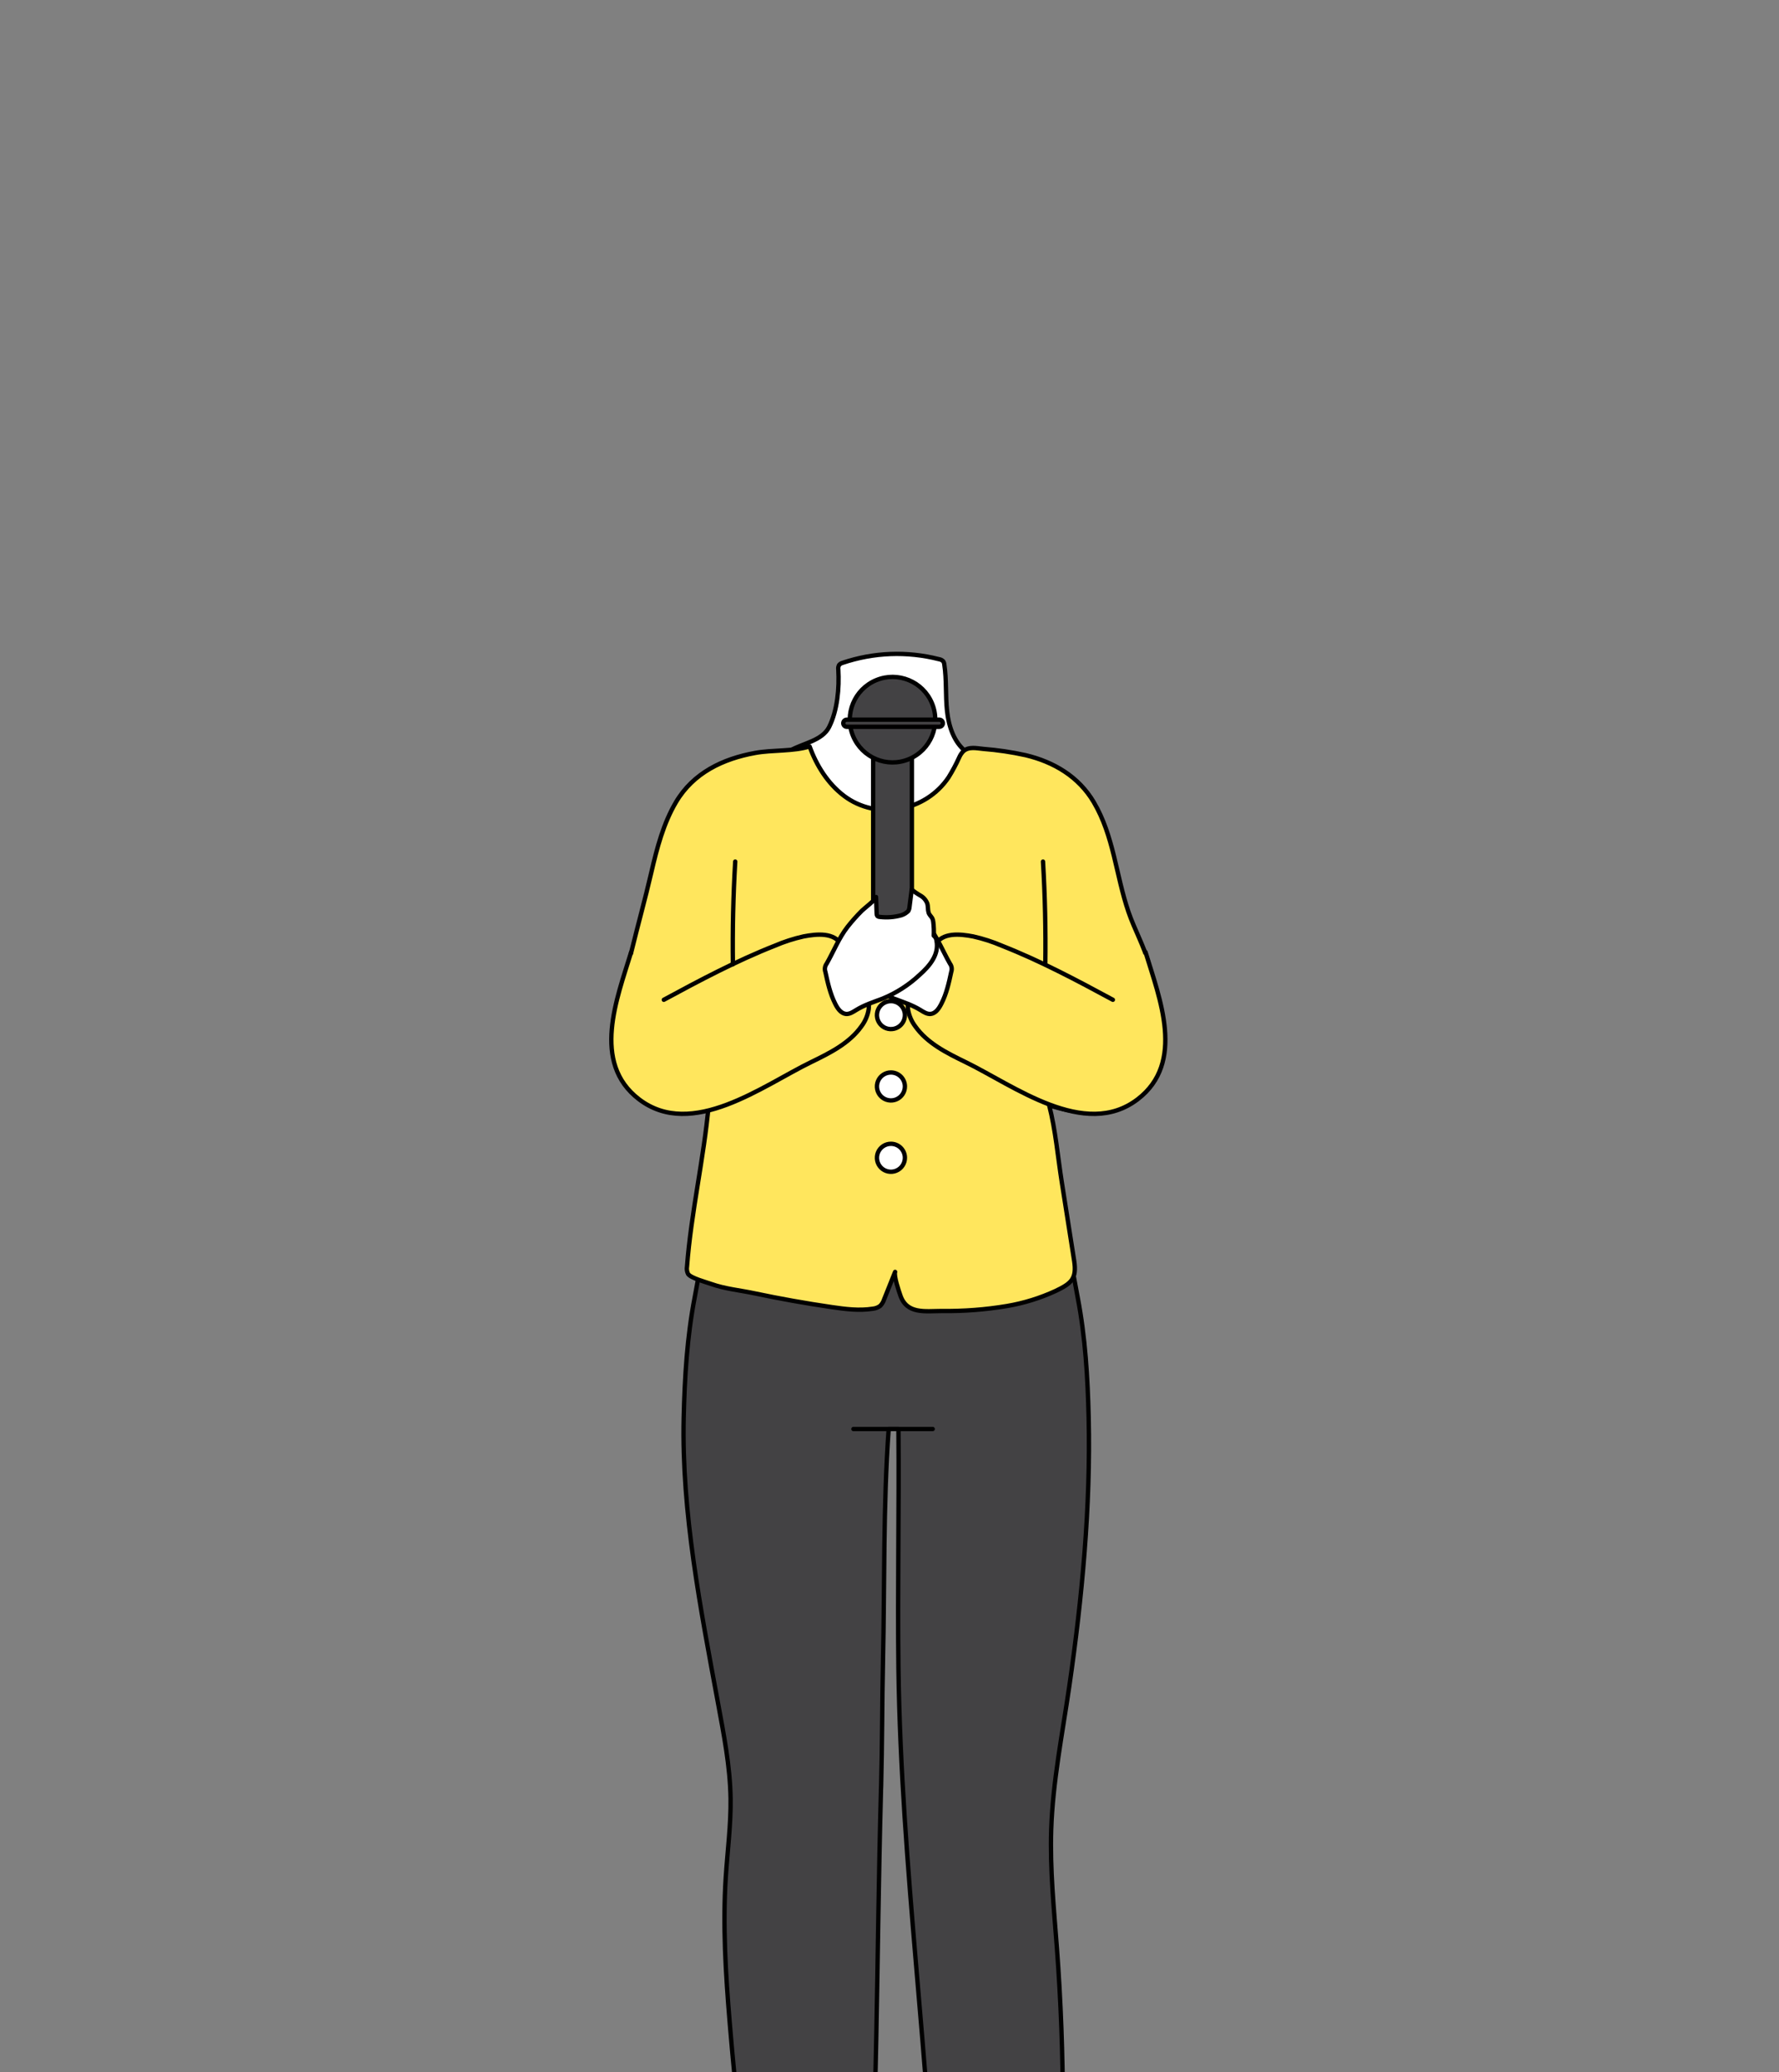 <svg width="1609" height="1873" viewBox="0 0 1609 1873" fill="none" xmlns="http://www.w3.org/2000/svg">
<rect x="0" y="0" width="1609" height="1873" fill="#808080" stroke="none"/>
<g clip-path="url(#clip0_129_2222)">
<path d="M864.37 771.111C874.282 766.326 883.003 759.389 889.897 750.808C901.364 736.317 913.224 710.515 897.417 694.531C890.859 687.894 881.237 685.283 873.854 679.569C862.779 671.007 858.027 656.516 856.535 642.594C855.043 628.672 856.201 614.534 854.08 600.711C854 599.669 853.663 598.664 853.099 597.785C852.052 596.701 850.666 596.008 849.171 595.821C820.433 588.479 790.182 589.632 762.085 599.14C760.848 599.451 759.737 600.137 758.904 601.104C758.21 602.394 757.968 603.881 758.217 605.325C759.16 621.898 757.471 642.044 749.891 657.144C743.667 669.515 726.328 671.793 715.175 678.194C699.466 687.187 708.361 703.564 717.806 716.798C737.619 744.308 764.618 768.009 797.371 777.022C819.692 783.135 843.464 781.038 864.37 771.111Z" fill="white" stroke="black" stroke-width="3.927" stroke-linecap="round" stroke-linejoin="round"/>
<path d="M796.73 1621.07C796.73 1618.83 796.848 1616.61 796.927 1614.37C797.948 1576.61 797.771 1538.82 798.616 1501.04C800.167 1431.23 798.753 1361.33 803.76 1291.64H812.577C813.244 1363.98 811.674 1435.98 812.577 1508.16C815.031 1687.87 841.383 1865.54 846.96 2046.19C882.95 2051.64 919.432 2053.1 955.744 2050.55C963.071 1954.09 963.124 1857.22 955.901 1760.76C953.23 1725.12 949.558 1689.42 950.756 1653.69C952.229 1610.05 960.908 1567.05 967.172 1523.85C978.679 1444.6 986.513 1361.33 984.628 1281.35C983.784 1244.98 981.585 1208.44 974.692 1172.66C970.569 1151.34 967.565 1129.05 958.493 1109.12C948.262 1086.7 926.604 1084.36 903.747 1084.01L691.677 1080.71C665.326 1080.3 654.153 1087.07 643.824 1110.69C635.282 1130.33 632.317 1151.93 628.312 1172.66C621.4 1208.44 619.22 1244.98 618.356 1281.35C616.393 1367.16 633.692 1454.46 649.342 1539.15C654.624 1567.8 660.338 1596.56 660.77 1625.7C661.104 1649.44 657.943 1673.09 656.411 1696.81C653.603 1740.32 656.313 1784.01 659.906 1827.46C665.47 1895.01 673.108 1962.34 682.821 2029.46C684.333 2039.96 686.592 2051.65 695.251 2057.79C701.574 2062.27 709.821 2062.66 717.577 2062.76C739.745 2063 761.908 2062.01 783.967 2059.82C793.883 1913.7 792.725 1767.18 796.73 1621.07Z" fill="#434244" stroke="black" stroke-width="3.927" stroke-linecap="round" stroke-linejoin="round"/>
<path d="M971.481 1139.4C967.79 1115.83 964.085 1092.32 960.367 1068.86C956.715 1045.73 954.732 1021.74 948.919 999.057C971.697 1006.5 996.419 1009.66 1014.88 991.556C1023.44 983.152 1029.37 972.47 1034.51 961.592C1048.26 932.138 1047.47 903.057 1039.23 871.993C1034.87 855.499 1026.13 840.36 1020.61 824.199C1009.2 790.818 1007.38 755.749 989.193 724.979C975.546 701.946 953.141 688.712 927.575 682.605C914.947 679.82 902.139 677.924 889.245 676.93C883.354 676.38 876.227 674.574 871.259 679.051C869.672 680.671 868.406 682.576 867.528 684.666C864.731 690.837 861.537 696.818 857.965 702.574C837.19 733.697 792.95 741.846 763.24 719.285C748.631 708.171 738.46 691.951 732.235 674.672C717.626 679.345 698.559 677.735 683.145 680.563C653.828 685.845 627.084 698.569 611.414 725.018C600.084 744.124 594.193 766.509 589.147 788.325C583.55 812.595 576.855 836.452 570.944 860.683C567.017 877.177 560.007 895.144 558.966 912.07C557.376 937.597 560.537 956.604 580.134 974.67C598.906 991.969 618.346 992.145 641.006 998.39C636.627 1047.2 625.12 1095.55 621.37 1144.78C620.948 1147.09 621.293 1149.47 622.351 1151.57C624.767 1155.24 638.787 1158.99 643.185 1160.56C655.419 1164.96 669.38 1166.28 682.065 1168.97C705.366 1173.89 728.805 1178.07 752.382 1181.51C764.635 1183.3 777.123 1184.89 789.356 1182.95C791.783 1182.73 794.105 1181.85 796.072 1180.41C797.705 1178.76 798.923 1176.74 799.626 1174.52L809.582 1149.66C808.207 1153.1 813.057 1167.34 814.334 1170.95C820.224 1188.11 836.836 1185.03 851.799 1185.01C871.59 1185.28 891.364 1183.76 910.884 1180.49C926.018 1177.91 940.746 1173.34 954.692 1166.92C968.673 1160.19 974.132 1156.16 971.481 1139.4Z" fill="#FFE65D" stroke="black" stroke-width="3.927" stroke-linecap="round" stroke-linejoin="round"/>
<path d="M1006.52 903.706C973.823 886.033 940.873 868.518 906.216 854.871C897.786 851.247 889.036 848.42 880.08 846.428C868.141 844.17 851.981 842.383 845.344 854.694C840.173 864.211 835.022 873.735 829.89 883.265C825.001 892.336 819.935 902.194 821.25 912.404C822.166 917.984 824.431 923.255 827.848 927.76C838.707 943.017 856.281 951.774 873.129 959.963C916.878 981.189 980.97 1030.28 1028.94 993.638C1072.34 960.473 1048.77 902.331 1036.05 860.624" fill="#FFE65D"/>
<path d="M1006.52 903.706C973.823 886.033 940.873 868.518 906.216 854.871C897.786 851.247 889.036 848.42 880.08 846.428C868.141 844.17 851.981 842.383 845.344 854.694C840.173 864.211 835.022 873.735 829.89 883.265C825.001 892.336 819.935 902.194 821.25 912.404C822.166 917.984 824.431 923.255 827.848 927.76C838.707 943.017 856.281 951.774 873.129 959.963C916.878 981.189 980.97 1030.28 1028.94 993.638C1072.34 960.473 1048.77 902.331 1036.05 860.624" stroke="black" stroke-width="3.927" stroke-linecap="round" stroke-linejoin="round"/>
<path d="M771.875 1291.68H843.547" stroke="black" stroke-width="3.927" stroke-linecap="round" stroke-linejoin="round"/>
<path d="M818.432 917.568C818.432 920.069 817.69 922.513 816.301 924.593C814.911 926.673 812.936 928.293 810.626 929.25C808.315 930.207 805.772 930.458 803.319 929.97C800.866 929.482 798.613 928.278 796.844 926.509C795.076 924.741 793.872 922.487 793.384 920.034C792.896 917.581 793.146 915.039 794.103 912.728C795.06 910.418 796.681 908.443 798.761 907.053C800.84 905.664 803.285 904.922 805.786 904.922C809.14 904.922 812.357 906.254 814.728 908.626C817.1 910.997 818.432 914.214 818.432 917.568Z" fill="white" stroke="black" stroke-width="3.927" stroke-linecap="round" stroke-linejoin="round"/>
<path d="M818.432 982.052C818.432 984.553 817.69 986.998 816.301 989.077C814.911 991.157 812.936 992.778 810.626 993.735C808.315 994.692 805.772 994.942 803.319 994.454C800.866 993.966 798.613 992.762 796.844 990.993C795.076 989.225 793.872 986.972 793.384 984.519C792.896 982.066 793.146 979.523 794.103 977.212C795.06 974.902 796.681 972.927 798.761 971.537C800.84 970.148 803.285 969.406 805.786 969.406C809.14 969.406 812.357 970.739 814.728 973.11C817.1 975.482 818.432 978.698 818.432 982.052Z" fill="white" stroke="black" stroke-width="3.927" stroke-linecap="round" stroke-linejoin="round"/>
<path d="M818.432 1046.52C818.432 1049.02 817.69 1051.47 816.301 1053.55C814.911 1055.63 812.936 1057.25 810.626 1058.2C808.315 1059.16 805.772 1059.41 803.319 1058.92C800.866 1058.44 798.613 1057.23 796.844 1055.46C795.076 1053.69 793.872 1051.44 793.384 1048.99C792.896 1046.53 793.146 1043.99 794.103 1041.68C795.06 1039.37 796.681 1037.4 798.761 1036.01C800.84 1034.62 803.285 1033.87 805.786 1033.88C807.447 1033.88 809.091 1034.2 810.626 1034.84C812.16 1035.47 813.554 1036.4 814.728 1037.58C815.902 1038.75 816.834 1040.15 817.469 1041.68C818.105 1043.22 818.432 1044.86 818.432 1046.52Z" fill="white" stroke="black" stroke-width="3.927" stroke-linecap="round" stroke-linejoin="round"/>
<path d="M600.387 903.706C633.062 886.033 666.011 868.518 700.688 854.871C709.116 851.244 717.867 848.417 726.824 846.428C738.743 844.17 754.904 842.383 761.56 854.694L776.994 883.265C781.903 892.336 786.969 902.194 785.634 912.404C784.734 917.985 782.475 923.258 779.056 927.76C768.197 943.017 750.623 951.774 733.775 959.963C690.006 981.189 625.934 1030.28 577.963 993.638C534.547 960.473 558.111 902.331 570.835 860.624" fill="#FFE65D"/>
<path d="M600.387 903.706C633.062 886.033 666.011 868.518 700.688 854.871C709.116 851.244 717.867 848.417 726.824 846.428C738.743 844.17 754.904 842.383 761.56 854.694L776.994 883.265C781.903 892.336 786.969 902.194 785.634 912.404C784.734 917.985 782.475 923.258 779.056 927.76C768.197 943.017 750.623 951.774 733.775 959.963C690.006 981.189 625.934 1030.28 577.963 993.638C534.547 960.473 558.111 902.331 570.835 860.624" stroke="black" stroke-width="3.927" stroke-linecap="round" stroke-linejoin="round"/>
<path d="M943.328 778.783C945.161 809.69 945.861 840.636 945.429 871.622" stroke="black" stroke-width="3.927" stroke-linecap="round" stroke-linejoin="round"/>
<path d="M664.967 778.783C663.134 809.69 662.434 840.636 662.866 871.622" stroke="black" stroke-width="3.927" stroke-linecap="round" stroke-linejoin="round"/>
<path d="M851.512 907.085C851.257 907.615 850.982 908.125 850.687 908.636C848.724 912.288 845.818 916.058 841.694 916.49C838.376 916.785 835.352 914.743 832.524 912.995C825.023 908.361 816.56 905.691 808.411 902.588C796.027 897.508 784.68 890.2 774.931 881.028C764.249 871.465 767.273 856.424 773.557 844.564C778.152 835.944 784.749 828.58 791.229 821.335C793.625 818.684 796.256 815.896 799.732 815.051C803.659 814.148 807.468 815.797 811.062 817.427C817.11 820.176 825.239 822.356 830.58 826.322C834.507 829.287 836.628 834.177 840.202 837.652C848.154 847.883 852.789 859.88 859.17 871.033C859.961 872.094 860.479 873.332 860.681 874.64C860.883 875.947 860.762 877.284 860.329 878.534C858.247 888.352 856.048 898.209 851.512 907.085Z" fill="white" stroke="black" stroke-width="3.927" stroke-linecap="round" stroke-linejoin="round"/>
<path d="M817.688 840.474H796.776C794.906 840.474 793.113 839.731 791.791 838.409C790.469 837.087 789.727 835.294 789.727 833.424V680.657C789.727 678.787 790.469 676.994 791.791 675.672C793.113 674.35 794.906 673.607 796.776 673.607H817.708C819.578 673.607 821.371 674.35 822.693 675.672C824.015 676.994 824.757 678.787 824.757 680.657V833.424C824.757 834.352 824.574 835.27 824.219 836.126C823.863 836.983 823.342 837.761 822.686 838.416C822.029 839.071 821.25 839.589 820.392 839.943C819.535 840.296 818.616 840.476 817.688 840.474Z" fill="#434244" stroke="black" stroke-width="3.927" stroke-linecap="round" stroke-linejoin="round"/>
<path d="M822.029 686.208C841.747 678.04 851.11 655.435 842.943 635.717C834.776 616 812.17 606.636 792.452 614.804C772.734 622.971 763.371 645.576 771.538 665.294C779.706 685.011 802.311 694.375 822.029 686.208Z" fill="#434244" stroke="black" stroke-width="3.927" stroke-linecap="round" stroke-linejoin="round"/>
<path d="M849.55 656.937H765.9C765.046 656.937 764.227 656.597 763.623 655.993C763.019 655.389 762.68 654.57 762.68 653.716C762.685 652.864 763.026 652.048 763.629 651.445C764.231 650.842 765.048 650.501 765.9 650.496H849.55C850.402 650.501 851.218 650.842 851.821 651.445C852.424 652.048 852.765 652.864 852.77 653.716C852.77 654.57 852.431 655.389 851.827 655.993C851.223 656.597 850.404 656.937 849.55 656.937Z" fill="#434244" stroke="black" stroke-width="3.927" stroke-linecap="round" stroke-linejoin="round"/>
<path d="M755.296 907.088C755.551 907.618 755.826 908.129 756.101 908.639C758.065 912.292 760.991 916.062 765.114 916.494C768.433 916.788 771.437 914.746 774.284 912.998C781.766 908.364 790.248 905.694 798.397 902.592C810.776 897.502 822.122 890.196 831.877 881.031C840.733 873.177 849.549 862.848 846.997 850.281C846.92 849.403 846.663 848.55 846.24 847.776C845.818 847.002 845.24 846.324 844.542 845.785C844.735 841.656 844.584 837.518 844.091 833.414C844.003 832.203 843.676 831.022 843.128 829.939C841.95 827.975 840.458 826.993 839.81 824.735C839.064 822.143 839.476 819.217 838.632 816.547C837.446 813.542 835.253 811.043 832.427 809.478C829.666 807.903 827.039 806.103 824.572 804.098C823.905 809.282 823.257 814.465 822.609 819.649C822.536 820.986 822.16 822.289 821.509 823.459C819.777 825.199 817.657 826.504 815.324 827.268C808.945 829.079 802.27 829.6 795.688 828.8C794.845 828.79 794.038 828.46 793.429 827.877C793.026 827.253 792.834 826.517 792.88 825.776L792.33 810.813C792.33 813.032 781.353 821.338 779.507 823.223C774.938 827.775 770.643 832.594 766.646 837.656C758.693 847.886 754.039 859.883 747.677 871.036C746.876 872.092 746.35 873.331 746.148 874.64C745.946 875.95 746.073 877.289 746.519 878.538C748.639 888.355 750.839 898.213 755.296 907.088Z" fill="white" stroke="black" stroke-width="3.927" stroke-linecap="round" stroke-linejoin="round"/>
</g>
<defs>
<clipPath id="clip0_129_2222">
<rect width="1609" height="1873" fill="white"/>
</clipPath>
</defs>
</svg>

